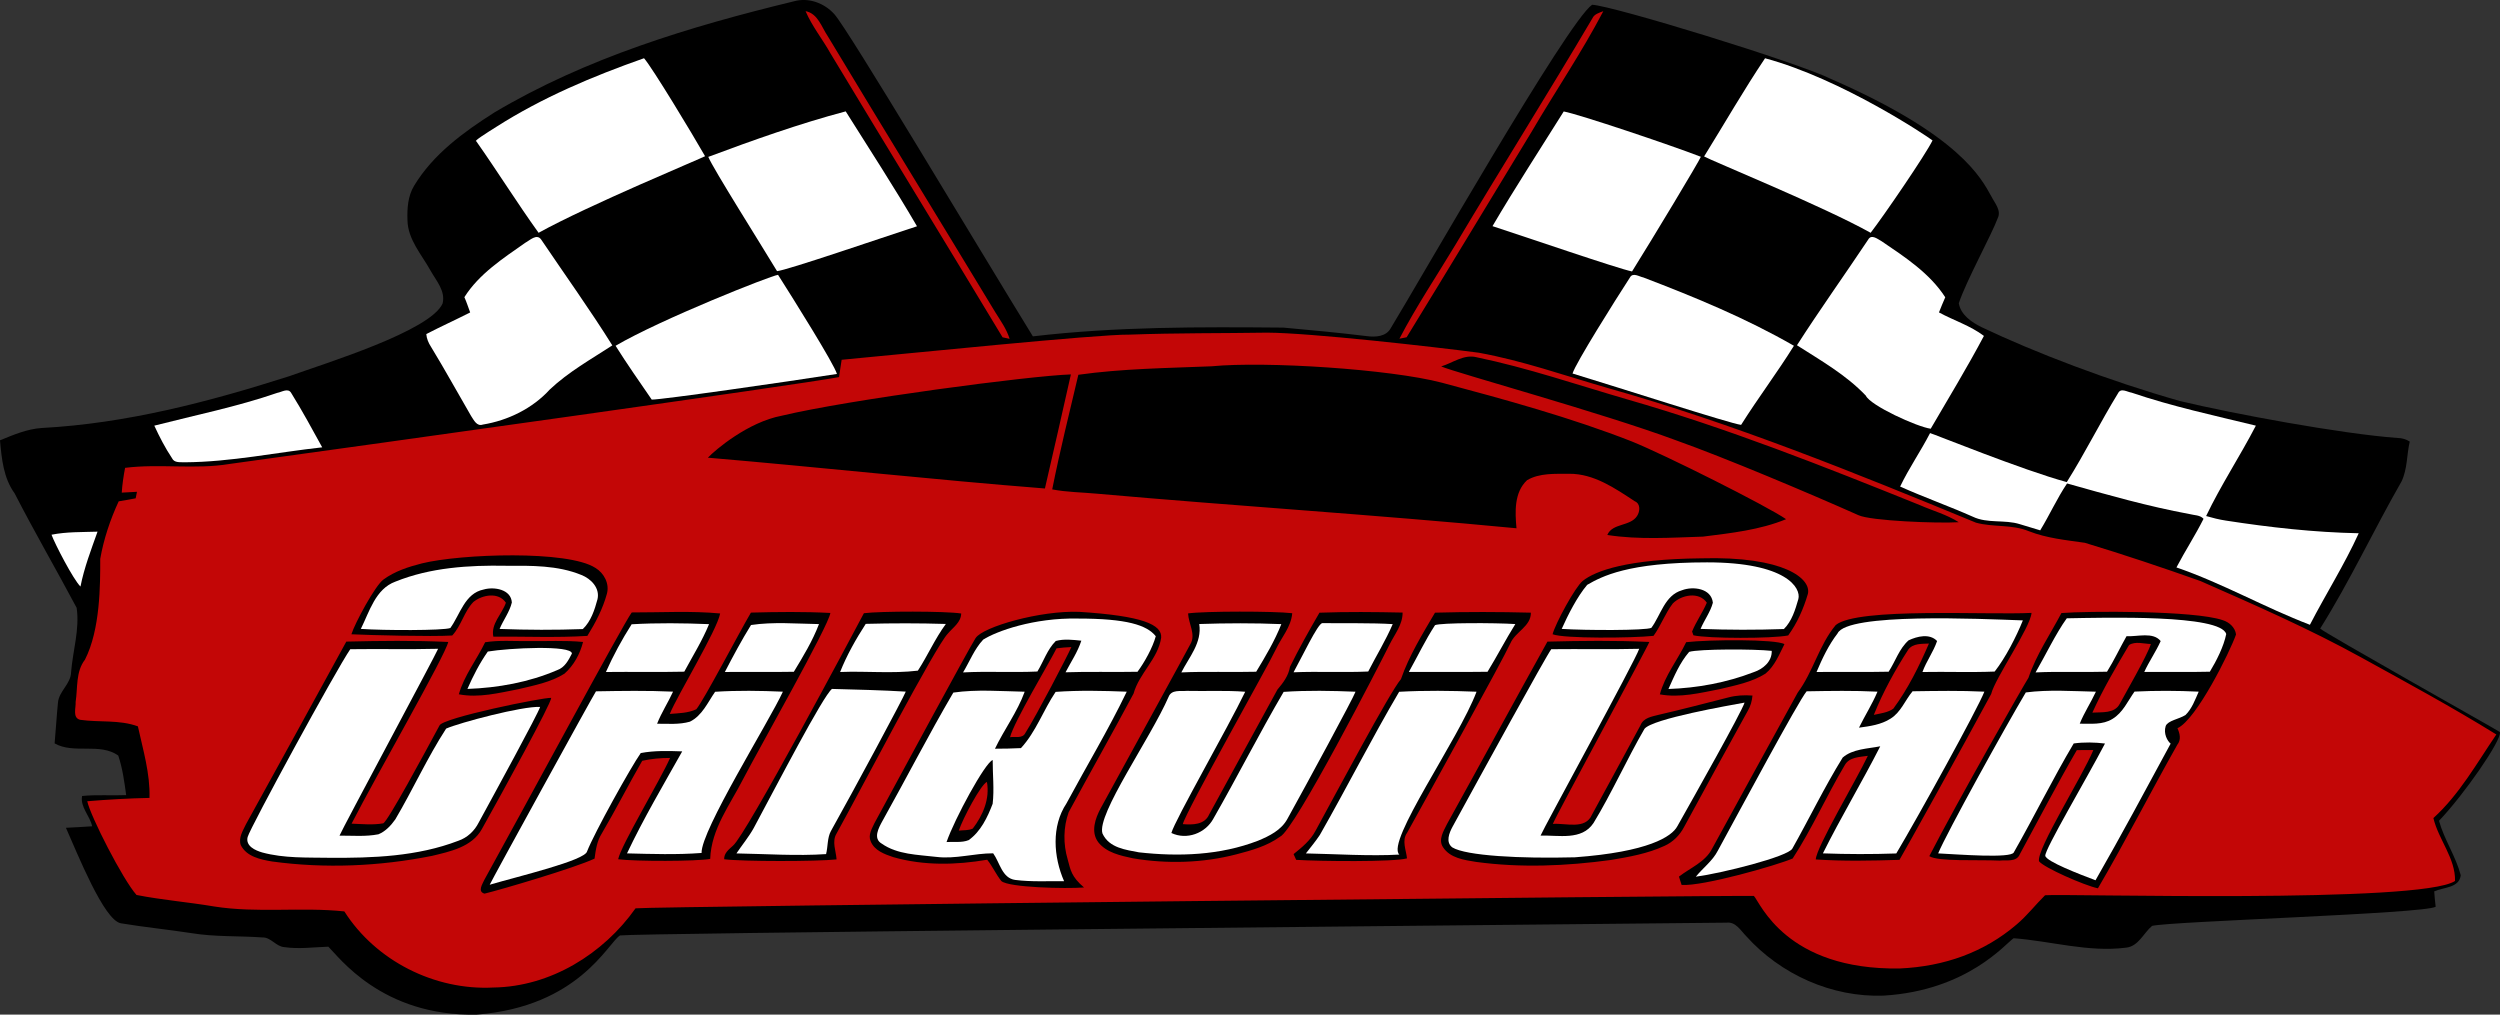 <?xml version="1.0" encoding="UTF-8"?>
<svg xmlns="http://www.w3.org/2000/svg" id="Capa_2" viewBox="0 0 778.46 315.94">
  <rect x="0" y="0" width="778.46" height="315.94" fill="#333333" stroke="none"/>
  <defs>
    <style>.cls-1{fill:#010101;}.cls-2{fill:#fff;}.cls-3{fill:#c30606;}</style>
  </defs>
  <g id="Capa_1-2">
    <path d="m247.2.41c4.54-1.29,9.49.54,12.58,3.98,4.4,4.83,44.65,72.44,61.84,100.35,25.87-3.05,51.98-2.96,78-2.73,8.65.78,17.32,1.59,25.95,2.65,2.68.37,6.08.2,7.51-2.51,8.34-13.63,54.98-95.37,62.68-100.67,6.41.29,63.9,17.89,74.56,23.18,39.91,17.45,46.62,30.82,49.76,36.5,1.04,2.07,3.19,4.36,1.97,6.8-1.79,4.94-9.86,19.62-12.11,26.47.62,3.65,4.05,5.95,7.15,7.47,16.48,7.85,39.64,16.71,61.74,22.98,16.52,3.96,50.3,10.23,67.76,11.5,1.33,0,2.63.4,3.77,1.12-.97,4.11-.7,8.57-2.57,12.43-8.67,15.13-16.05,31-25.32,45.79.87,1.14,54.53,31.24,55.96,32.23.69,2.4-11.2,19.51-18.96,27.63,1.63,5.89,5.23,11.05,6.77,16.96-.46,4-5.4,3.71-8.26,5.02.12,1.59.24,3.19.45,4.79-3.51,2.16-82.26,4.52-88.3,5.95-2.7,2.26-4.23,6.4-8.15,6.79-11.73,1.5-23.38-2.07-34.97-2.94-2.38,1.52-14.28,16.29-40.48,17.87-16.09.6-32.09-6.61-42.79-18.52-1.75-1.78-3.26-4.55-6.15-4.2-109.35,1.12-339.07,3.27-344.53,3.98-3.8,2.4-12.83,22.16-44.55,24.64-29.62.69-43.17-18.18-46.27-21.14-4.57.16-9.16.8-13.72.14-2.63-.2-4.16-3.13-6.87-3.02-7.35-.52-14.77-.13-22.07-1.34-7.3-1.12-14.65-1.85-21.93-3.06-5.26-.89-13.48-21.58-17.12-29.74,2.72-.12,5.45-.29,8.17-.47-.7-3.27-3.77-5.95-3.14-9.43,4.56-.47,9.15-.08,13.73-.28-.57-4.14-1.12-8.34-2.47-12.32-5.76-4.08-13.83-.37-19.81-3.78.38-4.22.62-8.46,1.04-12.67.29-3.61,4.04-5.83,4.09-9.54.53-6.65,2.71-13.37,1.73-20-6.34-11.93-13.14-23.62-19.31-35.64-3.49-4.8-4.04-10.8-4.56-16.52,4.18-1.72,8.43-3.53,12.99-3.84,26.32-1.4,51.99-8.12,76.99-16.1,11.37-4.08,44.08-14.1,47.84-22.67.97-3.9-2.02-7.12-3.78-10.28-2.76-4.98-7.04-9.65-7.16-15.64-.13-3.65.12-7.51,2.05-10.71,5.94-9.85,15.44-16.76,24.98-22.83C182.62,17.97,214.93,8.24,247.2.41"></path>
    <path class="cls-2" d="m123.14,181.1c-6.23,2.28-8.1,9.35-10.78,14.73,7.06.5,25.76.54,27.87-.28,3.07-4.24,4.48-10.8,10.38-11.99,3.21-.93,8.55-.07,8.77,4.05-.7,2.95-2.65,5.44-3.81,8.23,8.62.33,17.29.36,25.91.04,2.52-2.4,3.69-6,4.57-9.29.81-3.49-2.02-6.39-5.03-7.56-7.42-3.04-15.59-2.89-23.46-2.86-11.6-.21-23.55.55-34.42,4.93"></path>
    <path class="cls-2" d="m494.23,182.11c-3.11,3.65-5.99,9.37-7.94,13.72,7.42.48,26.18.52,27.92-.33,2.97-4.02,4.15-10.14,9.54-11.71,3.45-1.32,9.15-.6,9.61,3.89-.77,2.91-2.68,5.38-3.82,8.15,8.63.33,17.31.35,25.94.04,2.47-2.44,3.56-6.05,4.5-9.33.91-3.46-3.75-11.43-28.42-11.43s-32.82,4.4-37.33,7"></path>
    <path class="cls-2" d="m306.15,199.17c-2.75,2.93-4.21,6.8-6.27,10.21,7.71-.41,15.44.08,23.15-.28,1.92-3.15,3.07-6.87,5.73-9.51,2.59-.71,5.31-.36,7.95-.09-1.13,3.52-3.23,6.59-4.92,9.84,7.47-.27,14.94,0,22.41-.16,2.16-2.9,4.75-7.56,5.69-11.07-2.77-3.47-9-5.51-24.33-5.5-13.67-.27-25.29,3.94-29.41,6.56m-9.3,16.49c-7.7,13.16-14.68,26.77-22.13,40.09-1.11,2.04-2.91,5.34-.2,6.92,4.91,3.46,11.24,3.46,17,4.15,5.96.75,11.79-1.13,17.74-1.11,2.07,2.85,2.75,7.75,6.87,8.29,5.04.63,10.14.34,15.21.39-3.31-7.58-3.99-17.1.74-24.22,6.24-11.61,13.06-22.93,18.77-34.79-7.37-.29-14.78-.46-22.14.06-3.84,5.69-6.1,12.41-10.8,17.51-2.7.11-5.39.21-8.09.19,2.88-6.02,6.97-11.45,9.25-17.75-7.38-.15-14.92-.78-22.22.27"></path>
    <path class="cls-2" d="m196.68,194.39c-3.02,4.75-5.72,9.72-8.01,14.86,8.13-.1,16.27.09,24.4-.1,2.64-4.89,5.6-9.65,7.72-14.8-8.02-.32-16.09-.43-24.11.04m37.17.23c-2.93,4.74-5.57,9.67-8.14,14.62,7.16-.06,14.32.07,21.48-.06,2.9-4.78,5.83-9.61,7.83-14.85-7.03-.11-14.22-.75-21.17.29m-81.36,80.87c8.71-2.57,29.74-7.55,30.32-10.39,2.29-5.85,13.61-26.2,16.71-30.61,4.25-.81,8.6-.67,12.91-.52-5.89,10.49-12.04,20.89-17.19,31.76,7.73.19,15.5.46,23.22-.13-.23-6.97,20.95-40.74,25.32-50.22-7.02-.31-14.08-.42-21.1.03-2.3,3.3-4.04,7.45-7.85,9.31-3.31.96-6.82.63-10.22.64,1.36-3.47,3.42-6.6,4.97-9.99-7.99-.37-16-.24-24-.1-.88,1.27-32.5,58.84-33.09,60.22"></path>
    <path class="cls-2" d="m261.6,209.25c8.05-.33,16.24.54,24.21-.42,3.08-4.73,5.34-9.97,8.71-14.54-8.31-.26-16.63-.25-24.94-.03-3.07,4.75-5.89,9.73-7.98,14.99m-26.88,48.55c-1.56,2.81-3.62,5.28-5.41,7.94,9.01.15,18.94.84,27.92.21.59-2.33.35-5.03,1.49-7.15,7.09-12.65,22.66-41.61,23.32-43.44-6.5-.41-16.48-.69-22.98-.84-2.83,2.26-17.01,29.64-24.34,43.28"></path>
    <path class="cls-2" d="m373.43,194.31c.9,5.8-3.14,10.27-5.58,15.07,7.77-.36,15.54,0,23.31-.21,2.89-4.78,5.77-9.62,7.83-14.83-8.51-.35-17.05-.32-25.56-.03m29.36,15.03c7.74-.32,15.5.11,23.25-.24,2.52-4.93,5.44-9.66,7.63-14.76-6.38-.41-15.56-.22-21.94-.31-1.39.16-6.37,10.67-8.94,15.31m-38.88,7.59c-5.7,13.07-22.47,36.64-20.62,42.6,2.1,4.58,7.39,5.08,11.34,5.87,12.4,1.4,25.33.93,37.09-3.61,3.54-1.46,7.29-3.31,9.18-6.84,6.19-11.18,20.46-37.5,21.19-39.56-7.45-.31-14.94-.46-22.38.05-7.61,12.97-14.4,26.42-21.88,39.47-2.48,4.58-8.31,6.74-13.08,4.47,1.08-4.03,17.61-32.79,22.99-43.98-6.06-.47-12.13-.13-18.2-.27-1.94.17-4.72-.47-5.63,1.8"></path>
    <path class="cls-2" d="m446.85,194.66c-3.04,4.66-5.43,9.72-8.15,14.57,8.16-.04,16.33.07,24.49-.05,3-4.89,5.62-10,8.66-14.86-6.43-.41-23.22-.43-25,.34m-11.18,20.75c-8.61,14.64-16.28,29.84-24.7,44.59-1.33,2-2.87,3.85-4.34,5.74,8.93.17,20.18.9,29.1.36-4.31-3.9,18.51-35.93,24.04-50.71-8.02-.33-16.08-.42-24.1.02"></path>
    <path class="cls-2" d="m572.19,197.23c-2.79,3.62-4.77,7.83-6.55,12.02,7.48-.09,14.97.08,22.45-.09,2.1-3.22,3.29-7.17,6.21-9.77,2.69-1.26,6.55-2.22,8.88.21-1.15,3.39-3.34,6.29-4.56,9.65,7.49-.14,15,.17,22.49-.14,3.41-4.37,6.69-10.77,8.78-15.93-13.51-.49-54.67-2.4-57.7,4.05m-37.29,67.66c-1.64,3.2-4.62,5.35-6.85,8.1,7.94-1.05,28.83-6.26,30.07-8.78,5.29-9.4,10-19.16,15.67-28.33,3.12-2.7,7.77-2.72,11.69-3.5-5.72,11.23-12.24,22.06-17.86,33.34,7.61.28,15.24.3,22.85.03,6.79-11.41,25.3-44.93,27.43-50.38-7.45-.37-14.91-.23-22.36-.12-2.33,2.8-3.64,6.53-6.85,8.52-2.93,1.88-6.46,2.36-9.83,2.81,1.85-3.77,4.12-7.33,5.76-11.21-7.35-.37-14.72-.24-22.07-.11-2.69,3.29-20.6,36.7-27.65,49.63"></path>
    <path class="cls-2" d="m633.85,209.38c7.41-.36,14.83.01,22.24-.22,2.23-3.57,4-7.4,6.08-11.06,3.4.2,8.25-1.42,10.63,1.52-1.49,3.31-3.6,6.31-5.11,9.61,6.8-.05,13.61.1,20.42-.07,2.03-3.34,4.32-7.82,5.1-11.72-1.65-6.17-37.99-5.11-49.65-4.91-3.41,4.74-6.79,11.8-9.71,16.84m-3.04,6.23c-6.29,10.56-24.73,43.9-27.3,50.13,6.36.32,22.67,1.6,23.55-.3,6.23-10.92,12.24-23.12,18.66-33.93,3.23-.44,6.49-.37,9.74.02-5.78,11.07-18.84,33.08-18.59,34.96.25,1.75,10.73,5.78,15.64,7.62,8.05-14.03,15.69-28.31,23.39-42.54-.98-.8-2.31-3.09-1.53-5.51.72-1.7,4.05-2.09,6.15-3.4,2.02-1.98,2.99-4.74,4.12-7.28-6.66-.32-13.34-.35-19.99-.02-2.1,2.96-3.62,6.56-6.85,8.5-3.04,1.91-6.79,1.47-10.2,1.49,1.39-3.46,3.47-6.58,5.03-9.96-7.26-.16-14.64-.7-21.82.23"></path>
    <path class="cls-2" d="m109.07,202.15c-4.45,6.48-31.23,55.66-31.96,58.48-.71,2.82,2.39,4.19,4.57,4.82,6.79,1.84,13.91,1.53,20.88,1.65,13.51.1,27.41-.4,40.16-5.3,2.81-.96,5.04-3.07,6.36-5.71,5.29-9.71,18.32-33.56,19.11-35.97-5.48-.3-25.02,4.89-29.27,6.75-5.86,9.05-10.34,18.98-15.83,28.27-1.35,1.91-3.05,3.74-5.25,4.64-3.99.79-8.09.4-12.12.42.77-2,30.15-56.63,30.7-58.18-9.11.23-18.23,0-27.35.13"></path>
    <path class="cls-2" d="m151.9,202.88c-2.55,3.62-4.58,7.58-6.35,11.64,9.52-.34,19.16-2.07,27.94-5.85,2.37-.82,3.53-3.08,4.59-5.16,0-2.73-19.68-1.72-26.18-.63"></path>
    <path class="cls-2" d="m483.05,202.14c-1.64,2.14-21.9,39.12-30.73,55.25-1.04,1.91-2.26,4.86-.09,6.48,4.26,2.61,21.16,3.53,38.16,3.08,22.93-1.68,30.17-6.46,31.89-9.64,5.3-9.4,19.94-35.39,20.95-38.53-4.5.83-28.67,5-31.17,8.17-5.42,9.35-10.25,20.11-15.87,29.33-3.67,5.55-10.89,3.72-16.49,3.92.76-2.01,29.54-54.5,30.72-58.17-9.12.23-18.25.01-27.37.12"></path>
    <path class="cls-2" d="m525.98,202.98c-2.9,3.35-4.65,7.54-6.45,11.56,9.03-.3,18.1-1.98,26.55-5.24,2.91-.96,5.71-3.3,5.61-6.63-5.36-.61-22.61-.61-25.71.31"></path>
    <path class="cls-1" d="m309.11,236.66c-.02,4.53.51,9.1-.01,13.62-1.61,4.21-3.7,8.63-7.47,11.32-2.16.88-4.61.43-6.89.6,2.47-7.17,12.03-24.81,14.37-25.54"></path>
    <path class="cls-3" d="m250.84,3.47c3.88.75,4.98,5,6.95,7.86,17.26,28.69,34.78,57.22,52.11,85.87,1.66,2.67,3.54,5.26,4.48,8.31-.55-.12-1.65-.36-2.2-.48-17.77-29.52-35.81-58.88-53.58-88.4-2.49-4.45-5.75-8.45-7.76-13.16"></path>
    <path class="cls-3" d="m495.82,5.75c.61-1.39,2.14-1.76,3.43-2.27-6.75,12.9-14.98,24.98-22.33,37.55-12.97,21.33-25.86,42.72-38.92,63.99-.56.12-1.68.34-2.24.45,5.24-10.06,11.6-19.54,17.45-29.27,14.04-23.58,28.67-46.81,42.61-70.45"></path>
    <path class="cls-3" d="m351.64,104.2c15.09-.55,28.61-.39,42.91-.62,13.51.06,52.1,4.43,65.9,6.25,13.62,2.46,26.71,7.11,39.99,10.94,39.29,11.08,77.18,26.44,114.86,41.99,5.36,1.46,11.17.48,16.43,2.64,5.6,2.2,11.56,2.77,17.46,3.62,12.1,3.67,24.11,7.68,36.02,11.92,16.92,7.45,33.89,14.87,50.09,23.81,14.11,7.79,28.32,15.47,42.02,23.96-6.12,8.98-11.48,18.64-19.6,26.03,1.6,6.74,6.89,12.49,6.74,19.58-10.57,7.12-121.39,3.91-127.66,4.45-3.03,2.99-5.63,6.39-8.89,9.13-10.03,8.58-22.35,13.04-36.35,13.67-35.5.54-43.47-20.52-45.42-22.58-6.2-.27-343.37,3.24-348.24,3.85-10.08,14.26-26.56,24.41-44.27,24.66-18.22.95-36.59-8.27-46.41-23.7-13.48-1.42-27.14.59-40.57-1.54-8.02-1.36-16.17-2.01-24.14-3.58-4.26-4.76-14.35-24.55-15.34-29.18,6.45-.54,12.91-.91,19.38-1.04.23-7.57-2.01-14.95-3.61-22.28-5.78-2.13-12.02-1.18-17.98-2.04-2.47-.61-1.28-3.76-1.41-5.55.68-4.41,0-9.44,2.9-13.17,4.78-9.32,4.78-23.44,4.76-31.4,1.09-6.17,3.11-12.23,5.75-17.91,1.77-.27,3.53-.62,5.29-.94.1-.5.3-1.52.4-2.03-1.58.1-3.16.17-4.74.26.17-2.6.56-5.17,1.04-7.72,10.81-1.36,21.82.59,32.61-1.22,48.21-6.64,174.75-24.32,189.7-27.03.24-1.81.56-3.6.82-5.4,19.85-1.84,79.51-7.95,89.56-7.83m97.12,9.9c4.77,2.05,50.21,14.48,73.13,23.01,15.42,5.48,41.83,16.64,56.77,23.3,3.71,1.79,24.79,2.62,31.26,2.2-3.73-2.4-8.05-3.54-12.07-5.31-29.94-12.07-60.01-23.99-91.07-32.91-15.61-4.53-31.04-9.84-46.98-13.14-3.93-1.03-7.44,1.76-11.04,2.85m-71.48-.04c-13.84.57-27.78.71-41.5,2.64-2.8,11.87-5.75,23.73-8.14,35.69,4.59.89,9.27.9,13.92,1.34,43.53,3.86,87.15,6.59,130.65,10.77-.46-5.09-.77-11.18,3.3-14.98,3.93-2.29,8.72-1.94,13.11-1.99,7.69-.06,14.26,4.52,20.43,8.56,1.84.77,1.64,3.17.71,4.58-2.11,3.31-7.7,2.16-9.27,5.92,9.85,1.53,19.88.82,29.79.51,8.72-1.1,17.69-2.06,25.88-5.43-5.99-4.13-37.77-20.08-48.1-24.23-18.78-7.36-39.6-13.08-59.08-18.27-16.09-4.23-54.93-6.73-71.7-5.11m-133.86,15.39c-10.53,1.99-20.7,10.65-23,13.07,35,2.98,69.94,6.83,104.95,9.59,2.76-11.82,5.41-23.68,8.09-35.52-12.71.41-69.07,7.84-90.04,12.86m-112.07,45.99c-4.19,1.07-8.42,2.43-11.95,5.02-2.57,1.84-8.93,13.65-9.98,17.05,5.81.27,24.91.78,31.4.38,2.82-3.05,3.69-7.43,6.57-10.43,2.78-2.28,7.88-3.19,10.14.23-1.23,3.55-4.74,6.58-3.91,10.57,9.76-.11,19.54.37,29.28-.25,2.53-4.09,4.8-8.42,6.07-13.07.9-3.13-.87-6.49-3.57-8.1-8.51-5.56-41.88-4.4-54.05-1.4m361.5,5.44c-2.31,1.82-8.49,13.18-9.4,16.62,3.53,1.39,24.68,1.21,31.43.5,2.31-3.17,3.61-6.97,6-10.08,2.66-2.71,8.19-3.79,10.6-.24-1.32,3.1-3.33,5.86-4.59,8.98.1.29.31.88.42,1.17,4.66,1.04,24.5,1.05,29.51.04,2.8-3.85,4.78-8.35,6.12-12.91,1.17-4.61-7.08-11.85-33.32-11.1-22.76.25-32.72,3.8-36.77,7.02m-189.07,17.82c-2.35,3.76-24.47,44.68-31.48,57.61-.79,1.73-2.03,3.68-1.19,5.63,1.12,2.9,4.34,4.06,7.07,4.97,9.48,2.71,19.57,2.45,29.22.8,1.68,2.08,2.74,4.57,4.42,6.65,2.36,2.03,20.06,2.43,25.73,1.99-3.94-3.36-4.17-5.34-5.09-8.75-1.41-4.72-1.37-10.05.31-14.69,6.66-12.35,13.61-24.56,20.21-36.94,1.75-6.33,7.6-10.78,8.59-17.37.33-4.1-5.78-6.82-25.48-8.07-12.05-.5-30.11,4.67-32.3,8.17m-107.07-7.99c-2.42,3.12-35.03,63.67-45.87,83.2-.59,1.35-2.26,3.73.03,4.36,5.01-1.21,28.07-7.98,34.26-10.91.35-2.69.75-5.47,2.24-7.81,4.38-7.45,8.29-15.16,12.6-22.65,2.85-.63,5.75-.89,8.67-.88-3.04,6.91-15.32,27.26-16.16,31.54,5.33.7,24.51.67,28.66-.11.31-9.34,6.2-16.87,10.26-24.87,5.42-10.35,26.62-47.71,27.16-51.71-8.24-.43-16.5-.33-24.74-.11-3.92,6.68-14.59,27.19-17.01,30.1-2.57,1.21-5.48,1.23-8.26,1.45,2.43-5.93,14.7-26.01,15.69-31.28-9.14-.86-18.36-.3-27.53-.32m72.29.24c-3.44,6.52-36.73,69.08-40.75,72.37-1.27,1.16-2.83,2.32-2.76,4.24,5.66.73,29.04.71,35,.05-.18-2.65-1.52-5.56-.02-8.03,7.73-13.96,30.88-58.49,34.71-62.33,1.6-1.9,4.07-3.47,4.11-6.21-4.88-.77-25.13-.75-30.29-.09m100.94.06c.14,3.21,2.52,6.59.69,9.62-1.42,2.77-21.45,39.25-27.91,51.08-1.68,3.15-3.14,7.29-.78,10.51,2.56,3.3,6.97,4.22,10.84,5.05,10.66,1.79,21.72,1.48,32.2-1.24,4.72-1.23,9.58-2.57,13.58-5.48,4.5-1.92,31.26-54.12,34.13-59.88,1.59-3.18,4.08-6.19,4.05-9.92-8.63-.19-17.27-.28-25.89.04-3.21,5.53-6.36,11.13-9.18,16.86-.46,2.81-2.13,4.98-3.91,7.09-7.09,12.94-14.14,25.92-21.25,38.86-1.39,3.27-5.21,3.27-8.21,3.03.96-4.02,26.65-49.42,28.93-54.35,1.75-3.74,4.81-7.07,5.14-11.33-5.59-.66-27.26-.67-32.43.06m76.89-.23c-3.91,6.68-8.07,13.38-10.6,20.7-3.35,3.81-20.31,35.73-26.57,47.16-1.57,3.03-4.25,5.22-6.87,7.32.2.45.61,1.34.81,1.79,7.31.46,30.42.69,34.51-.46-.27-2.64-1.7-5.57.04-7.98,7.74-13.99,29.45-53.16,32.16-59.01,1.56-3.6,6.43-5.25,6.37-9.52-9.94-.26-19.91-.28-29.85,0m124.78,3.86c-5.21,6.25-7.02,14.55-11.85,21.05-8.92,16.16-17.75,32.37-26.63,48.55-2.14,4.21-6.79,5.97-10.34,8.73.27.86.54,1.72.83,2.59,6.59.48,29.63-6.1,34.58-8.23,6.02-9.26,10.53-19.47,16.17-28.98,1.39-2.64,4.68-2.6,7.24-2.99-3.61,7.61-16.08,28.49-16.21,32.26,8.66.59,17.38.4,26.05.13.82-1.25,19.94-35.65,28.56-51.64,1.19-4.92,12.2-20.64,12.57-25.26-13.49.72-54.24-1.81-60.97,3.79m70.28-3.74c-3.5,6.67-7.85,12.98-10.26,20.15-1.28,1.94-22.27,38.76-30.88,55.55,2.76,1.76,14.92,1.06,21.83,1.38,2.15-.23,5.35.56,6.36-2,5.89-10.81,11.57-21.75,17.74-32.39,1.71-.03,3.42-.05,5.15-.02-3.54,8.46-17.66,30.77-16.93,34.61,1.53,2,14.12,7.54,18.35,8.43,8.61-14.68,16.35-29.89,24.73-44.71,1.25-1.58.79-3.48.04-5.14,5.91-2.66,16.42-23.92,18.24-29.2-.29-2.19-2.1-3.81-4.13-4.44-8.85-3.09-42.71-2.85-50.24-2.22m-534.06,8.89c-10.38,18.96-20.76,37.91-31.22,56.82-.94,2-2.42,4.22-1.65,6.52,1.79,3.63,6.16,4.52,9.78,5.13,16.52,2.25,33.41,1.51,49.73-1.74,5.7-1.37,12.49-2.77,15.57-8.36,6.72-12.01,21.5-38.92,21.6-40.85-2.54-.19-33.89,6.23-34.79,8.6-4.89,9.08-16.13,29.92-17.53,30.47-3.24.57-6.59.22-9.85.1,7.71-15.07,29.11-52.17,30.1-56.58-10.57-.5-21.18-.36-31.74-.11m43.23.2c-2.62,5.44-6.55,10.36-8.19,16.21,6.25,1.2,12.55-.44,18.67-1.62,4.84-1.17,9.92-2.11,14.2-4.79,2.91-2.55,4.87-6.16,5.81-9.89-5.65-.54-11.33-.2-16.99-.27-4.5.06-9.03-.35-13.5.36m330.78-.19c-10.5,18.88-20.79,37.89-31.27,56.8-1.05,2.16-2.8,4.84-1.25,7.2,2.2,3.41,6.61,3.99,10.3,4.59,13.95,1.9,28.11,1.29,42.02-.61,5.66-.95,11.41-1.96,16.66-4.39,2.64-1.18,4.75-3.32,6.09-5.87,6.57-12.1,13.18-24.16,19.85-36.2.86-1.44,1.3-3.07,1.45-4.73-2.54-.19-5.1-.07-7.56.6-7.19,1.83-14.37,3.71-21.59,5.38-2.17.57-4.84.92-5.74,3.32-4.98,9.28-10.07,18.51-15.08,27.78-2.03,4.8-8.17,2.57-12.2,2.89,1.3-3.24,29.64-55.25,30.05-56.66-10.56-.5-21.17-.37-31.73-.1m43.2.17c-2.61,5.46-6.63,10.37-8.19,16.25,6.26,1.15,12.56-.45,18.69-1.64,4.84-1.17,9.91-2.13,14.19-4.81,2.87-2.36,4.27-5.96,5.91-9.19-2.75-1.6-23.46-1.43-30.6-.61"></path>
    <path class="cls-3" d="m594.2,202.28c1.49-2.01,4.22-1.76,6.44-1.89-3.07,7.1-6.49,14.06-11.1,20.29-1.78,1.24-4.01,1.46-6.06,1.92,2.86-7.15,6.57-13.86,10.72-20.32"></path>
    <path class="cls-3" d="m662.95,200.85c2.01-1.26,4.57-.36,6.8-.32-1.13,3.64-8.17,15.76-9.7,18.65-1.62,3.08-5.61,2.52-8.52,2.72,3.3-7.31,7.34-14.17,11.42-21.05"></path>
    <path class="cls-3" d="m328.99,201.88c1.53-.19,3.07-.35,4.62-.39-1.43,3.18-10.77,21.14-14.34,26.77-.9,1.81-3.17,1.02-4.76,1.29,1.24-4.87,12.02-22.78,14.48-27.67"></path>
    <path class="cls-3" d="m307.31,243.48c.96,5.28-1.25,10.4-4.4,14.52-1.35.65-2.92.46-4.36.64,1.26-3.8,6.88-14.38,8.76-15.16"></path>
    <path class="cls-2" d="m154.51,39.52c14.31-9.13,30.06-15.77,46.03-21.39,2.62,2.99,15.03,23.54,19.01,30.51-1.11.66-36.3,15.25-51.84,23.85-6.71-9.34-12.79-19.11-19.41-28.51-.92.02,3.38-2.68,6.21-4.46"></path>
    <path class="cls-2" d="m530.63,48.72c6.32-10.19,12.29-20.62,18.98-30.58,23.95,6.47,50.58,24.35,52.15,25.59-2.13,4.39-15.18,23.47-19.27,28.76-14.65-8.2-49.93-22.6-51.86-23.77"></path>
    <path class="cls-2" d="m220.55,48.85c14.07-5.25,28.27-10.31,42.79-14.17,7.46,11.88,15.14,23.66,22.2,35.78-11.59,3.78-40.49,13.7-43.58,13.97-5.16-8.56-19.96-32-21.41-35.58"></path>
    <path class="cls-2" d="m486.92,34.71c4.68.85,33.13,10.41,42.7,14.11-.52,1.38-14.84,25.18-21.43,35.71-4.32-.85-33.13-10.76-43.45-14.11,7.09-12.08,14.75-23.83,22.18-35.71"></path>
    <path class="cls-2" d="m163.55,75.6c1.42-.74,3.58-2.97,4.96-1.01,7.4,10.97,15.14,21.74,22.16,32.96-6.65,4.33-13.66,8.25-19.47,13.73-5.36,5.9-13.04,9.65-20.84,10.92-1.91.67-2.81-1.41-3.67-2.67-4.18-7.18-8.17-14.46-12.49-21.55-.78-1.2-1.35-2.52-1.46-3.96,4.51-2.34,9.14-4.43,13.66-6.73-.59-1.59-1.11-3.21-1.8-4.76,4.59-7.26,12.04-12.08,18.95-16.93"></path>
    <path class="cls-2" d="m581.7,74.64c1.04-1.89,3.02-.14,4.27.52,7.24,4.91,14.94,9.94,19.75,17.41-.71,1.55-1.31,3.14-1.96,4.71,4.61,2.52,9.79,4.12,14,7.32-5.19,9.81-10.99,19.31-16.57,28.9-4.28-.59-18.8-7.22-20.21-10.31-6.16-6.47-13.99-10.92-21.44-15.68,7.13-11.12,14.83-21.88,22.16-32.87"></path>
    <path class="cls-2" d="m242.27,85.58c4.72,7.42,17.47,27.76,18.34,30.86-16.11,2.51-54.55,8.04-57.67,7.99-3.81-5.55-7.68-11.06-11.26-16.76,14.11-8.27,48.49-21.89,50.59-22.09"></path>
    <path class="cls-2" d="m507.51,86.45c.91-1.74,2.87-.32,4.22-.05,16.02,6.12,31.98,12.7,46.87,21.27-5.22,8.38-11.19,16.27-16.45,24.63-3.3-.37-38.14-11.66-52.49-16,.97-3.23,13.35-22.92,17.85-29.85"></path>
    <path class="cls-2" d="m86.37,122.32c1.36-.22,3.37-1.65,4.32.07,3.42,5.5,6.51,11.22,9.64,16.9-14.27,1.57-28.41,4.57-42.81,4.66-1.4-.09-3.25.27-3.97-1.3-2.13-3.2-3.9-6.63-5.5-10.11,12.8-3.28,25.8-5.9,38.32-10.22"></path>
    <path class="cls-2" d="m659.53,122.44c.87-1.77,2.85-.38,4.23-.17,12.65,4.3,25.72,7.11,38.68,10.27-4.93,9.51-10.87,18.49-15.49,28.15,2.03.58,4.09,1.11,6.19,1.42,13.68,2.12,27.48,3.66,41.33,3.94-4.46,9.8-10.26,18.94-15.2,28.5-14.07-5.37-27.27-12.96-41.56-17.86,2.68-5.12,5.85-9.97,8.44-15.14-1.1-1.22-2.91-1.08-4.37-1.48-12.89-2.38-25.52-5.98-38.13-9.53-3.14,4.66-5.43,9.81-8.36,14.6-2.12-.63-4.23-1.26-6.32-1.91-4.78-1.52-10.07-.13-14.68-2.34-7.47-3.31-15.17-6.04-22.62-9.38,2.75-5.74,6.4-10.99,9.32-16.65.89.17,28.89,11.56,42.57,15.26,5.67-9.01,10.41-18.6,15.97-27.68"></path>
    <path class="cls-2" d="m16.04,166.5c4.71-.94,9.54-.79,14.33-.95-2,5.63-4.15,11.21-5.31,17.09-2.23-2.19-7.95-13.21-9.02-16.14"></path>
  </g>
</svg>
